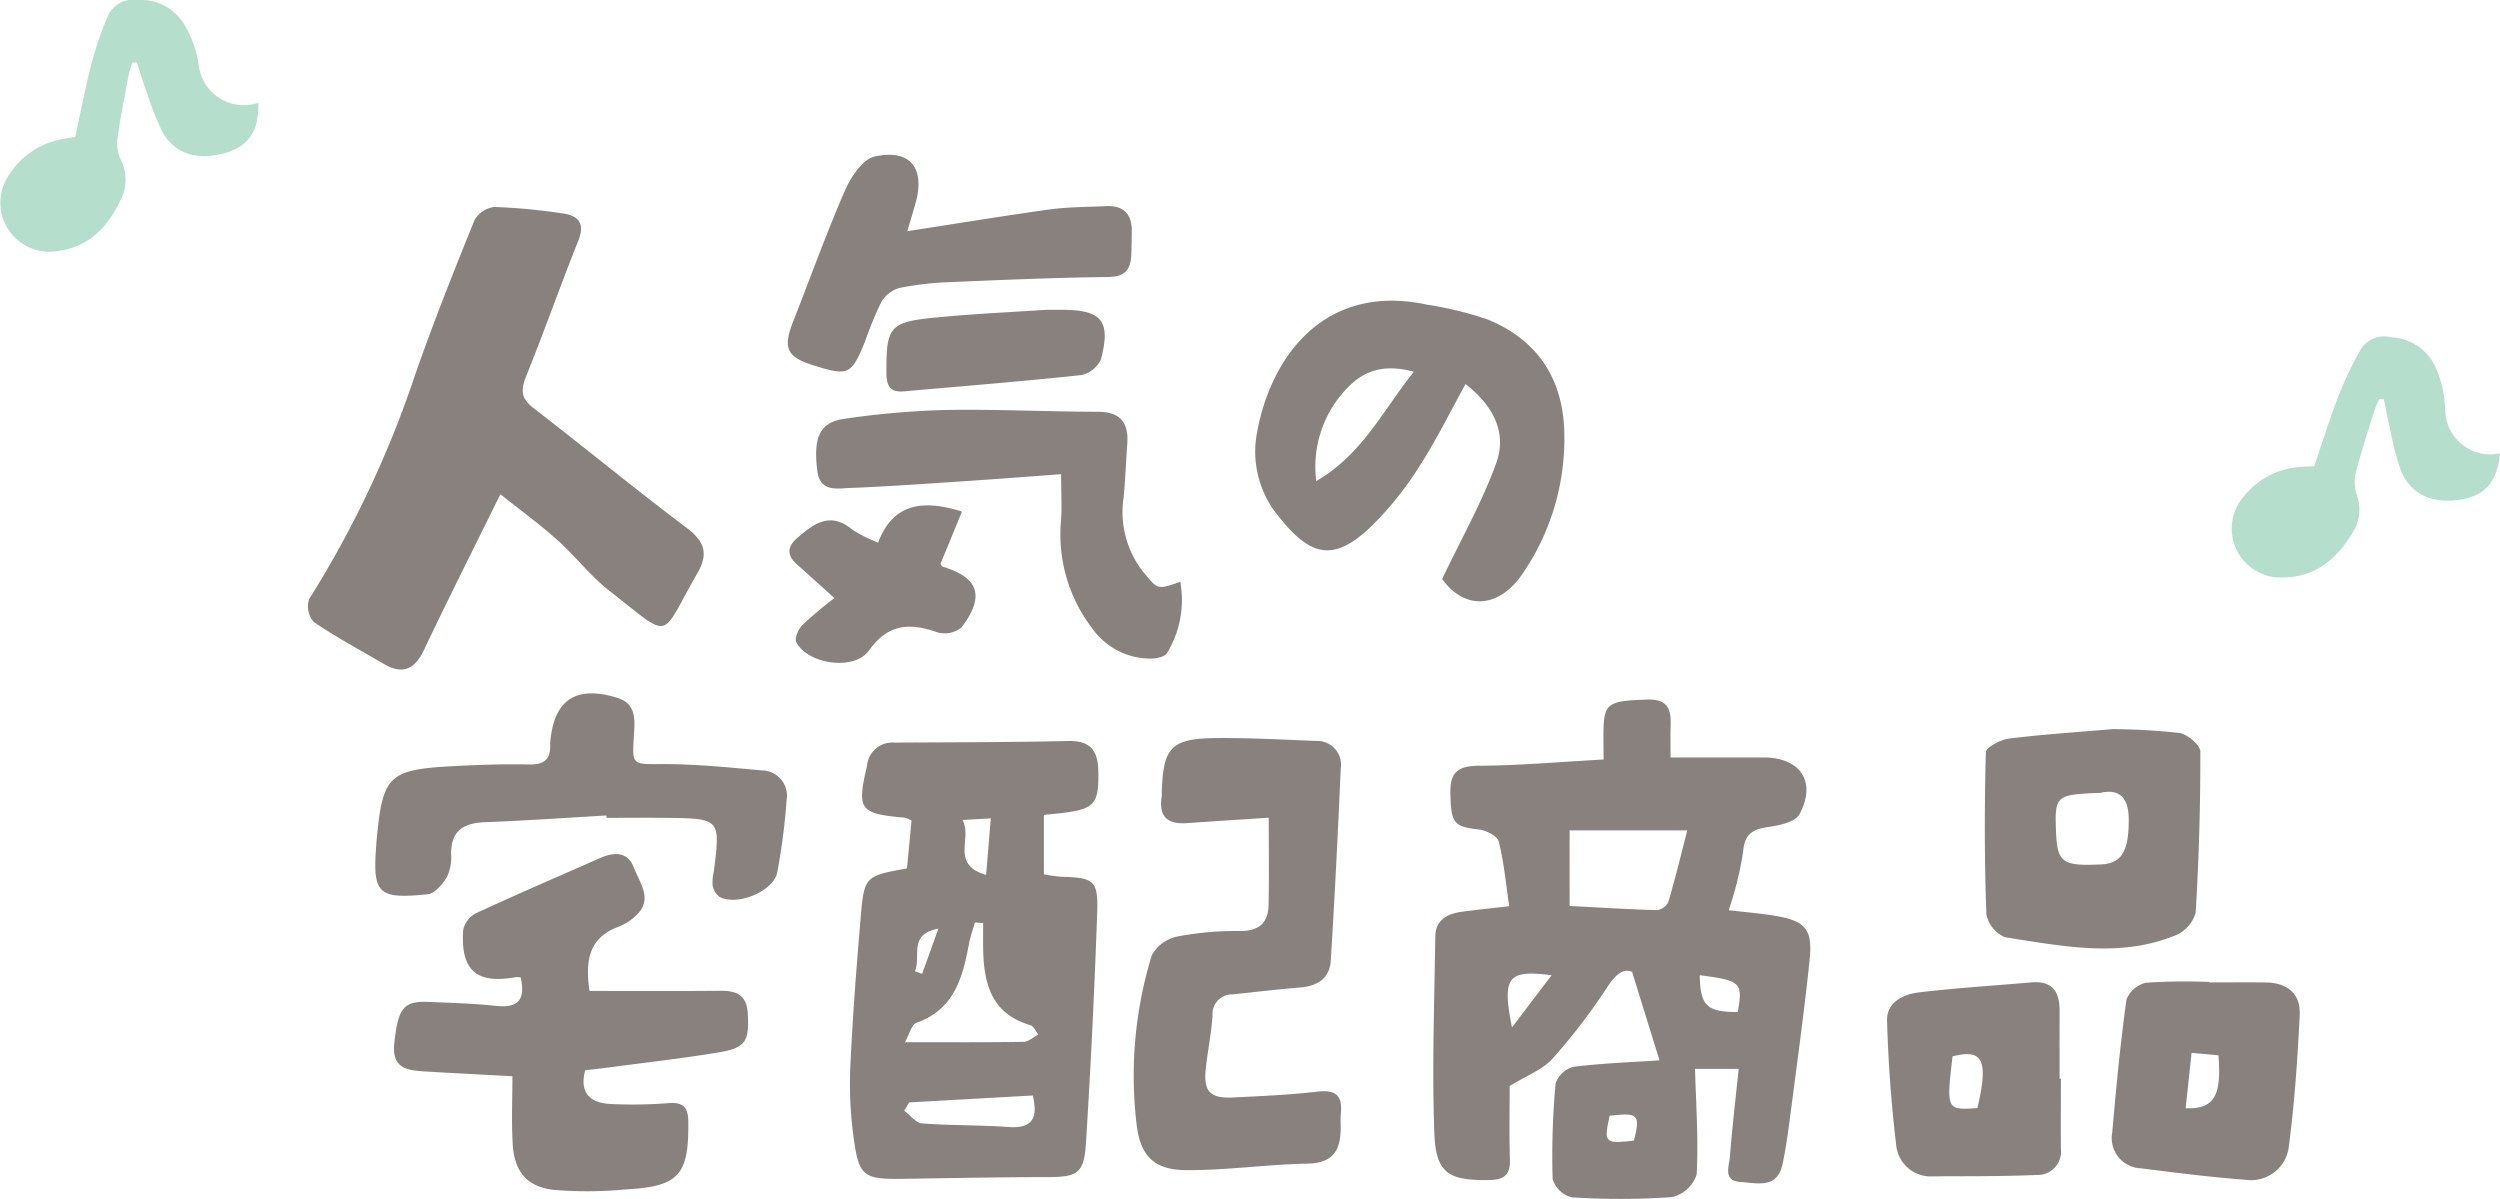 <svg height="109.225" viewBox="0 0 227.747 109.225" width="227.747" xmlns="http://www.w3.org/2000/svg"><g transform="translate(-487.021 -1007.567)"><g fill="#88817e"><path d="m644.505 1090.485c1.6.192 3.017.3 4.413.545 2.571.454 3.242 1.227 2.958 3.968-.5 4.816-1.171 9.615-1.793 14.418-.183 1.41-.38 2.824-.678 4.213-.487 2.268-2.311 1.706-3.8 1.616-1.65-.1-1.063-1.413-.993-2.3.208-2.624.514-5.24.8-8.009h-3.976c.086 3.182.32 6.411.151 9.619a3.13 3.13 0 0 1 -2.216 2.062 66.336 66.336 0 0 1 -9.18.022 2.456 2.456 0 0 1 -1.726-1.657 72.318 72.318 0 0 1 .268-8.707 2.346 2.346 0 0 1 1.631-1.523c2.746-.337 5.521-.433 7.837-.587l-2.5-8.069c-.77-.314-1.45.17-2.21 1.325a55.211 55.211 0 0 1 -5.05 6.6c-.9 1-2.336 1.521-3.889 2.482 0 1.849-.052 4.274.02 6.7.041 1.409-.532 1.844-1.9 1.865-3.657.058-4.846-.6-4.983-4.242-.225-5.974.006-11.965.086-17.949.02-1.5 1.087-2.067 2.4-2.247 1.4-.191 2.814-.332 4.334-.507-.3-2.03-.477-4-.955-5.9-.126-.5-1.157-1.017-1.821-1.091-2.293-.257-2.544-.563-2.582-3.419-.025-1.853.767-2.374 2.6-2.386 3.688-.022 7.373-.352 11.352-.57 0-1.05-.023-1.956 0-2.86.069-2.3.558-2.48 3.938-2.6 2.038-.071 2.229.992 2.173 2.515-.031.838-.006 1.677-.006 2.757h8.452c3.366-.006 4.883 2.224 3.29 5.179-.373.69-1.777 1-2.757 1.144-1.443.208-2.248.57-2.376 2.287a31.623 31.623 0 0 1 -1.312 5.306zm-14.495-.386c2.594.136 5.275.306 7.959.379a1.357 1.357 0 0 0 1.038-.752c.617-2.081 1.126-4.194 1.725-6.508h-10.722zm11.859 6.309c.042 2.8.638 3.347 3.456 3.358.488-2.679.295-2.874-3.456-3.358zm-17.108 4.761c1.336-1.761 2.423-3.2 3.61-4.76-4.017-.509-4.524.141-3.61 4.76zm8.9 8.042c-.548 2.467-.45 2.568 2.209 2.263.593-2.374.413-2.56-2.211-2.263z"/><path d="m582.118 1081.808v5.411a14.537 14.537 0 0 0 1.543.216c3.019.089 3.415.321 3.312 3.288q-.365 10.476-1.02 20.94c-.176 2.84-.767 3.138-3.655 3.139-4.351 0-8.7.095-13.054.155-3.529.049-3.975-.225-4.443-3.65a35.674 35.674 0 0 1 -.323-6.4c.206-4.557.555-9.11.941-13.656.329-3.876.388-3.871 4.225-4.574.071-.732.147-1.5.22-2.268.066-.7.129-1.394.194-2.1a3.017 3.017 0 0 0 -.679-.259c-4.088-.364-4.3-.715-3.367-4.751a2.308 2.308 0 0 1 2.505-2.082c5.278-.03 10.557-.03 15.833-.144 1.953-.042 2.675.825 2.724 2.662.075 2.793-.267 3.4-2.459 3.778-.761.132-1.535.187-2.497.295zm-12.66 20.7c3.986 0 7.4.026 10.81-.031.451-.007.9-.434 1.343-.666-.24-.294-.427-.765-.727-.853-3.571-1.043-4.254-3.823-4.3-7.006-.011-.765 0-1.529 0-2.293l-.747-.056c-.183.639-.419 1.268-.54 1.919-.573 3.086-1.331 6-4.789 7.219-.444.159-.634 1.037-1.05 1.77zm.388 5.488-.455.759c.545.4 1.067 1.109 1.64 1.154 2.616.2 5.251.139 7.868.327 2.245.161 2.681-.876 2.208-2.872zm7.008-20.726c.163-1.953.289-3.469.429-5.152l-2.583.15c.942 1.649-1.143 4.04 2.154 5.005zm-4.346 4.89c-2.787.528-1.55 2.544-2.137 3.885l.656.24q.74-2.06 1.481-4.122z"/><path d="m532.607 1052.59c-2.4 4.864-4.737 9.5-6.962 14.184-.855 1.8-1.952 2.278-3.676 1.266-2.135-1.254-4.327-2.423-6.368-3.814a2.163 2.163 0 0 1 -.418-2.081 94.836 94.836 0 0 0 9.706-20.577c1.643-4.695 3.484-9.323 5.355-13.933a2.4 2.4 0 0 1 1.819-1.213 54.242 54.242 0 0 1 6.154.579c1.458.192 2.14.855 1.488 2.489-1.633 4.094-3.1 8.252-4.747 12.341-.494 1.227-.5 2.016.64 2.894 4.684 3.607 9.245 7.375 13.971 10.924 1.646 1.236 2.005 2.363.993 4.118-3.51 6.087-2.187 6.173-8.02 1.626-1.729-1.349-3.093-3.155-4.739-4.624s-3.43-2.769-5.196-4.179z"/><path d="m540.329 1105.066c-.566 2.195.58 2.976 2.3 3.074a42.207 42.207 0 0 0 5.345-.083c1.339-.093 1.738.437 1.751 1.711.05 4.857-.838 5.886-5.723 6.156a37.141 37.141 0 0 1 -6.577.036c-2.464-.306-3.562-1.715-3.7-4.218-.113-2.044-.023-4.1-.023-6.132-2.826-.153-5.449-.28-8.071-.442-1.592-.1-2.935-.322-2.687-2.57.346-3.138.784-3.852 3.1-3.758 2.067.084 4.141.144 6.2.364 2.142.23 2.627-.74 2.21-2.593a2.036 2.036 0 0 0 -.446-.028c-3.582.656-5.047-.611-4.789-4.314a2.258 2.258 0 0 1 1.181-1.515c3.745-1.735 7.539-3.364 11.315-5.03 1.266-.559 2.5-.568 3.043.868.533 1.417 1.849 2.956.114 4.46a4.7 4.7 0 0 1 -1.436.914c-2.8 1-3.115 3.146-2.711 5.876 3.755 0 7.518.022 11.281-.01 1.572-.013 3.028-.107 3.142 2.132.123 2.42-.171 3.061-2.626 3.47-3.3.55-6.626.921-9.941 1.364-.767.102-1.529.182-2.252.268z"/><path d="m602.6 1082.06c-2.522.166-4.995.317-7.467.494-1.737.125-2.562-.589-2.289-2.381a3.361 3.361 0 0 0 .014-.427c.122-4.136.854-4.917 5.071-4.944 2.988-.019 5.978.144 8.966.262a2.18 2.18 0 0 1 2.264 2.539c-.256 5.834-.542 11.667-.909 17.495-.1 1.575-1.206 2.3-2.765 2.426-2.059.168-4.112.413-6.166.629a1.784 1.784 0 0 0 -1.838 1.9c-.1 1.631-.444 3.246-.615 4.874-.219 2.08.383 2.722 2.495 2.618 2.563-.127 5.134-.236 7.681-.531 1.629-.189 2.288.329 2.131 1.94a9.527 9.527 0 0 0 -.016 1.069c.037 2.074-.454 3.508-3.026 3.551-3.688.062-7.373.619-11.057.592-2.891-.021-4.173-1.275-4.505-4.145a37.329 37.329 0 0 1 1.378-15.423 3.43 3.43 0 0 1 2.325-1.714 28.377 28.377 0 0 1 5.736-.5c1.722 0 2.542-.758 2.577-2.368.057-2.56.015-5.116.015-7.956z"/><path d="m618.4 1060.312c1.763-3.7 3.654-7.024 4.929-10.566 1.005-2.791-.294-5.239-2.8-7.191-1.429 2.581-2.669 5.13-4.2 7.489a30.3 30.3 0 0 1 -4.368 5.457c-3.5 3.342-5.662 2.928-9-1.6a9.314 9.314 0 0 1 -1.534-6.242c1-6.979 5.838-14.411 15.544-12.349a32.71 32.71 0 0 1 5.561 1.357c4.728 1.926 7.007 5.655 7 10.7a21.7 21.7 0 0 1 -3.814 12.47c-2.232 3.271-5.34 3.244-7.318.475zm-2.581-18.88c-2.567-.7-4.411-.179-5.9 1.32a10.279 10.279 0 0 0 -2.986 8.642c4.246-2.489 6.028-6.394 8.89-9.962z"/><path d="m679.472 1073.99a57.638 57.638 0 0 1 6.086.351c.733.109 1.907 1.1 1.909 1.683q.021 7.341-.423 14.677a3.156 3.156 0 0 1 -1.788 2.053c-5.129 2.124-10.379.985-15.566.2a2.868 2.868 0 0 1 -1.714-2.133c-.175-4.9-.178-9.81-.047-14.712.012-.452 1.317-1.154 2.084-1.251 3.034-.388 6.093-.578 9.459-.868zm-1.122 5.805c-4.093.165-4.16.231-4.023 3.629.11 2.719.6 3.064 4.131 2.889 1.871-.093 2.5-1.251 2.488-4.11-.008-2.088-.958-2.792-2.596-2.403z"/><path d="m542.263 1081.857c-3.7.211-7.389.473-11.087.613-1.952.074-3.072.791-3.061 2.89a4.178 4.178 0 0 1 -.369 2.082c-.4.663-1.108 1.526-1.755 1.591-4.587.466-5.045-.042-4.683-4.6.005-.071.005-.142.012-.213.552-6.026 1.063-6.545 7.055-6.861 2.275-.119 4.558-.2 6.834-.148 1.4.034 1.988-.49 1.932-1.84a1.692 1.692 0 0 1 .011-.213c.326-3.846 2.338-5.178 6.1-4.022 1.743.535 1.606 2 1.523 3.338-.177 2.867-.212 2.705 2.685 2.7 2.976 0 5.957.305 8.926.573a2.319 2.319 0 0 1 2.287 2.776 56.537 56.537 0 0 1 -.852 6.541c-.378 1.77-3.779 3.084-5.289 2.182a1.648 1.648 0 0 1 -.592-1.035 4.231 4.231 0 0 1 .113-1.264c.6-4.813.6-4.819-4.43-4.874-1.782-.019-3.564 0-5.346 0z"/><path d="m583.686 1050.766c-2.859.209-5.614.426-8.371.609-3.63.24-7.259.505-10.893.647-1.189.047-2.712.378-2.948-1.578-.37-3.065.22-4.416 2.5-4.729a77.426 77.426 0 0 1 9.153-.8c4.636-.08 9.276.156 13.915.166 2.074.005 2.81 1.008 2.671 2.931-.118 1.636-.175 3.277-.335 4.908a8.779 8.779 0 0 0 1.844 6.815c1.267 1.533 1.218 1.574 3.321.834a9.3 9.3 0 0 1 -1.2 6.481c-.2.351-.991.522-1.5.513a6.487 6.487 0 0 1 -5.31-2.735 14.066 14.066 0 0 1 -2.856-9.833c.096-1.275.009-2.565.009-4.229z"/><path d="m688.271 1097.066c1.71 0 3.421-.018 5.131 0 1.952.025 3.221.987 3.119 2.979-.2 3.966-.462 7.94-.979 11.873a3.461 3.461 0 0 1 -3.948 3.126c-3.187-.241-6.364-.64-9.536-1.045a2.756 2.756 0 0 1 -2.613-3.274c.352-4.035.736-8.071 1.291-12.082a2.5 2.5 0 0 1 1.773-1.547 52.685 52.685 0 0 1 5.762-.074zm-2.139 11.46c2.591.1 3.288-1.113 2.986-4.819l-2.447-.231c-.193 1.806-.357 3.342-.539 5.05z"/><path d="m569.675 1028.628c4.56-.7 8.768-1.4 12.992-1.982 1.688-.232 3.411-.216 5.119-.3 1.624-.079 2.36.753 2.339 2.332-.01.714-.016 1.428-.047 2.141-.059 1.354-.62 1.966-2.131 1.984-4.778.057-9.556.259-14.331.464a28.289 28.289 0 0 0 -4.667.535 2.84 2.84 0 0 0 -1.653 1.3 32.574 32.574 0 0 0 -1.461 3.547c-1.256 3.068-1.5 3.183-4.59 2.239-2.572-.785-2.936-1.585-1.952-4.076 1.567-3.966 3-7.989 4.707-11.894.536-1.228 1.606-2.847 2.7-3.09 3.242-.722 4.626 1.064 3.725 4.25-.214.757-.442 1.503-.75 2.55z"/><path d="m674.767 1105.834c0 2.139-.016 4.279 0 6.417a2.128 2.128 0 0 1 -2.213 2.354c-3.127.134-6.262.11-9.4.124a3.161 3.161 0 0 1 -3.4-2.925c-.446-3.732-.718-7.494-.823-11.251-.048-1.706 1.493-2.415 2.946-2.587 3.393-.4 6.809-.611 10.216-.907 1.888-.164 2.561.853 2.554 2.571-.008 2.068 0 4.136 0 6.2zm-7.606 2.681c1.023-4.388.508-5.416-2.265-4.716-.572 4.888-.565 4.901 2.265 4.716z"/><path d="m563.032 1062.051c-1.381-1.243-2.362-2.143-3.362-3.021-.952-.835-1-1.616 0-2.474 1.526-1.316 3.016-2.407 5.009-.73a11.99 11.99 0 0 0 2.337 1.167c1.33-3.506 3.968-3.978 7.638-2.822l-1.956 4.759c.034.047.092.227.2.259 3.285.994 3.871 2.684 1.725 5.525a2.417 2.417 0 0 1 -2.175.465c-2.521-.884-4.49-.831-6.263 1.646-1.346 1.881-5.58 1.258-6.623-.757-.179-.345.183-1.186.544-1.553a38.157 38.157 0 0 1 2.926-2.464z"/><path d="m582.376 1035.788h1.278c3.721-.01 4.588.974 3.665 4.5a2.553 2.553 0 0 1 -1.809 1.449c-5.377.578-10.771 1.006-16.159 1.484-1.225.109-1.568-.473-1.576-1.647-.027-4.2.254-4.661 4.359-5.068 3.544-.352 7.107-.506 10.242-.718z"/></g><path d="m510.564 1016.923c.043 2.6-.9 3.968-3.034 4.579-2.58.739-4.658.058-5.77-2.03a24.274 24.274 0 0 1 -1.264-3.19c-.365-1-.677-2.026-1.013-3.038-.142.009-.281.021-.419.031-.111.382-.255.757-.328 1.145-.354 1.877-.733 3.753-1 5.642a3.551 3.551 0 0 0 .25 1.979 4 4 0 0 1 .049 3.674c-1.153 2.513-2.893 4.355-5.781 4.724a4.465 4.465 0 0 1 -4.377-6.988 7.217 7.217 0 0 1 4.6-3.169c.426-.1.866-.149 1.4-.24.488-2.248.909-4.5 1.483-6.7a31.8 31.8 0 0 1 1.553-4.473 2.513 2.513 0 0 1 2.587-1.3 4.632 4.632 0 0 1 4.351 2.295 10.213 10.213 0 0 1 1.285 3.724 4.129 4.129 0 0 0 5.428 3.335z" fill="#b6decc" fill-rule="evenodd"/><path d="m714.768 1048.87c-.258 2.586-1.35 3.837-3.543 4.2-2.649.434-4.634-.482-5.5-2.685a24.439 24.439 0 0 1 -.886-3.315c-.247-1.038-.438-2.091-.655-3.135l-.419-.018c-.154.367-.341.723-.459 1.1-.568 1.823-1.161 3.643-1.644 5.488a3.551 3.551 0 0 0 .018 1.995 4 4 0 0 1 -.376 3.655c-1.436 2.362-3.378 3.991-6.29 4.022a4.465 4.465 0 0 1 -3.538-7.447 7.218 7.218 0 0 1 4.94-2.615c.435-.053.877-.047 1.424-.075.745-2.177 1.422-4.361 2.248-6.488a32 32 0 0 1 2.061-4.263 2.511 2.511 0 0 1 2.719-.989 4.631 4.631 0 0 1 4.057 2.783 10.194 10.194 0 0 1 .845 3.847 4.13 4.13 0 0 0 4.998 3.94z" fill="#b6decc" fill-rule="evenodd"/></g></svg>